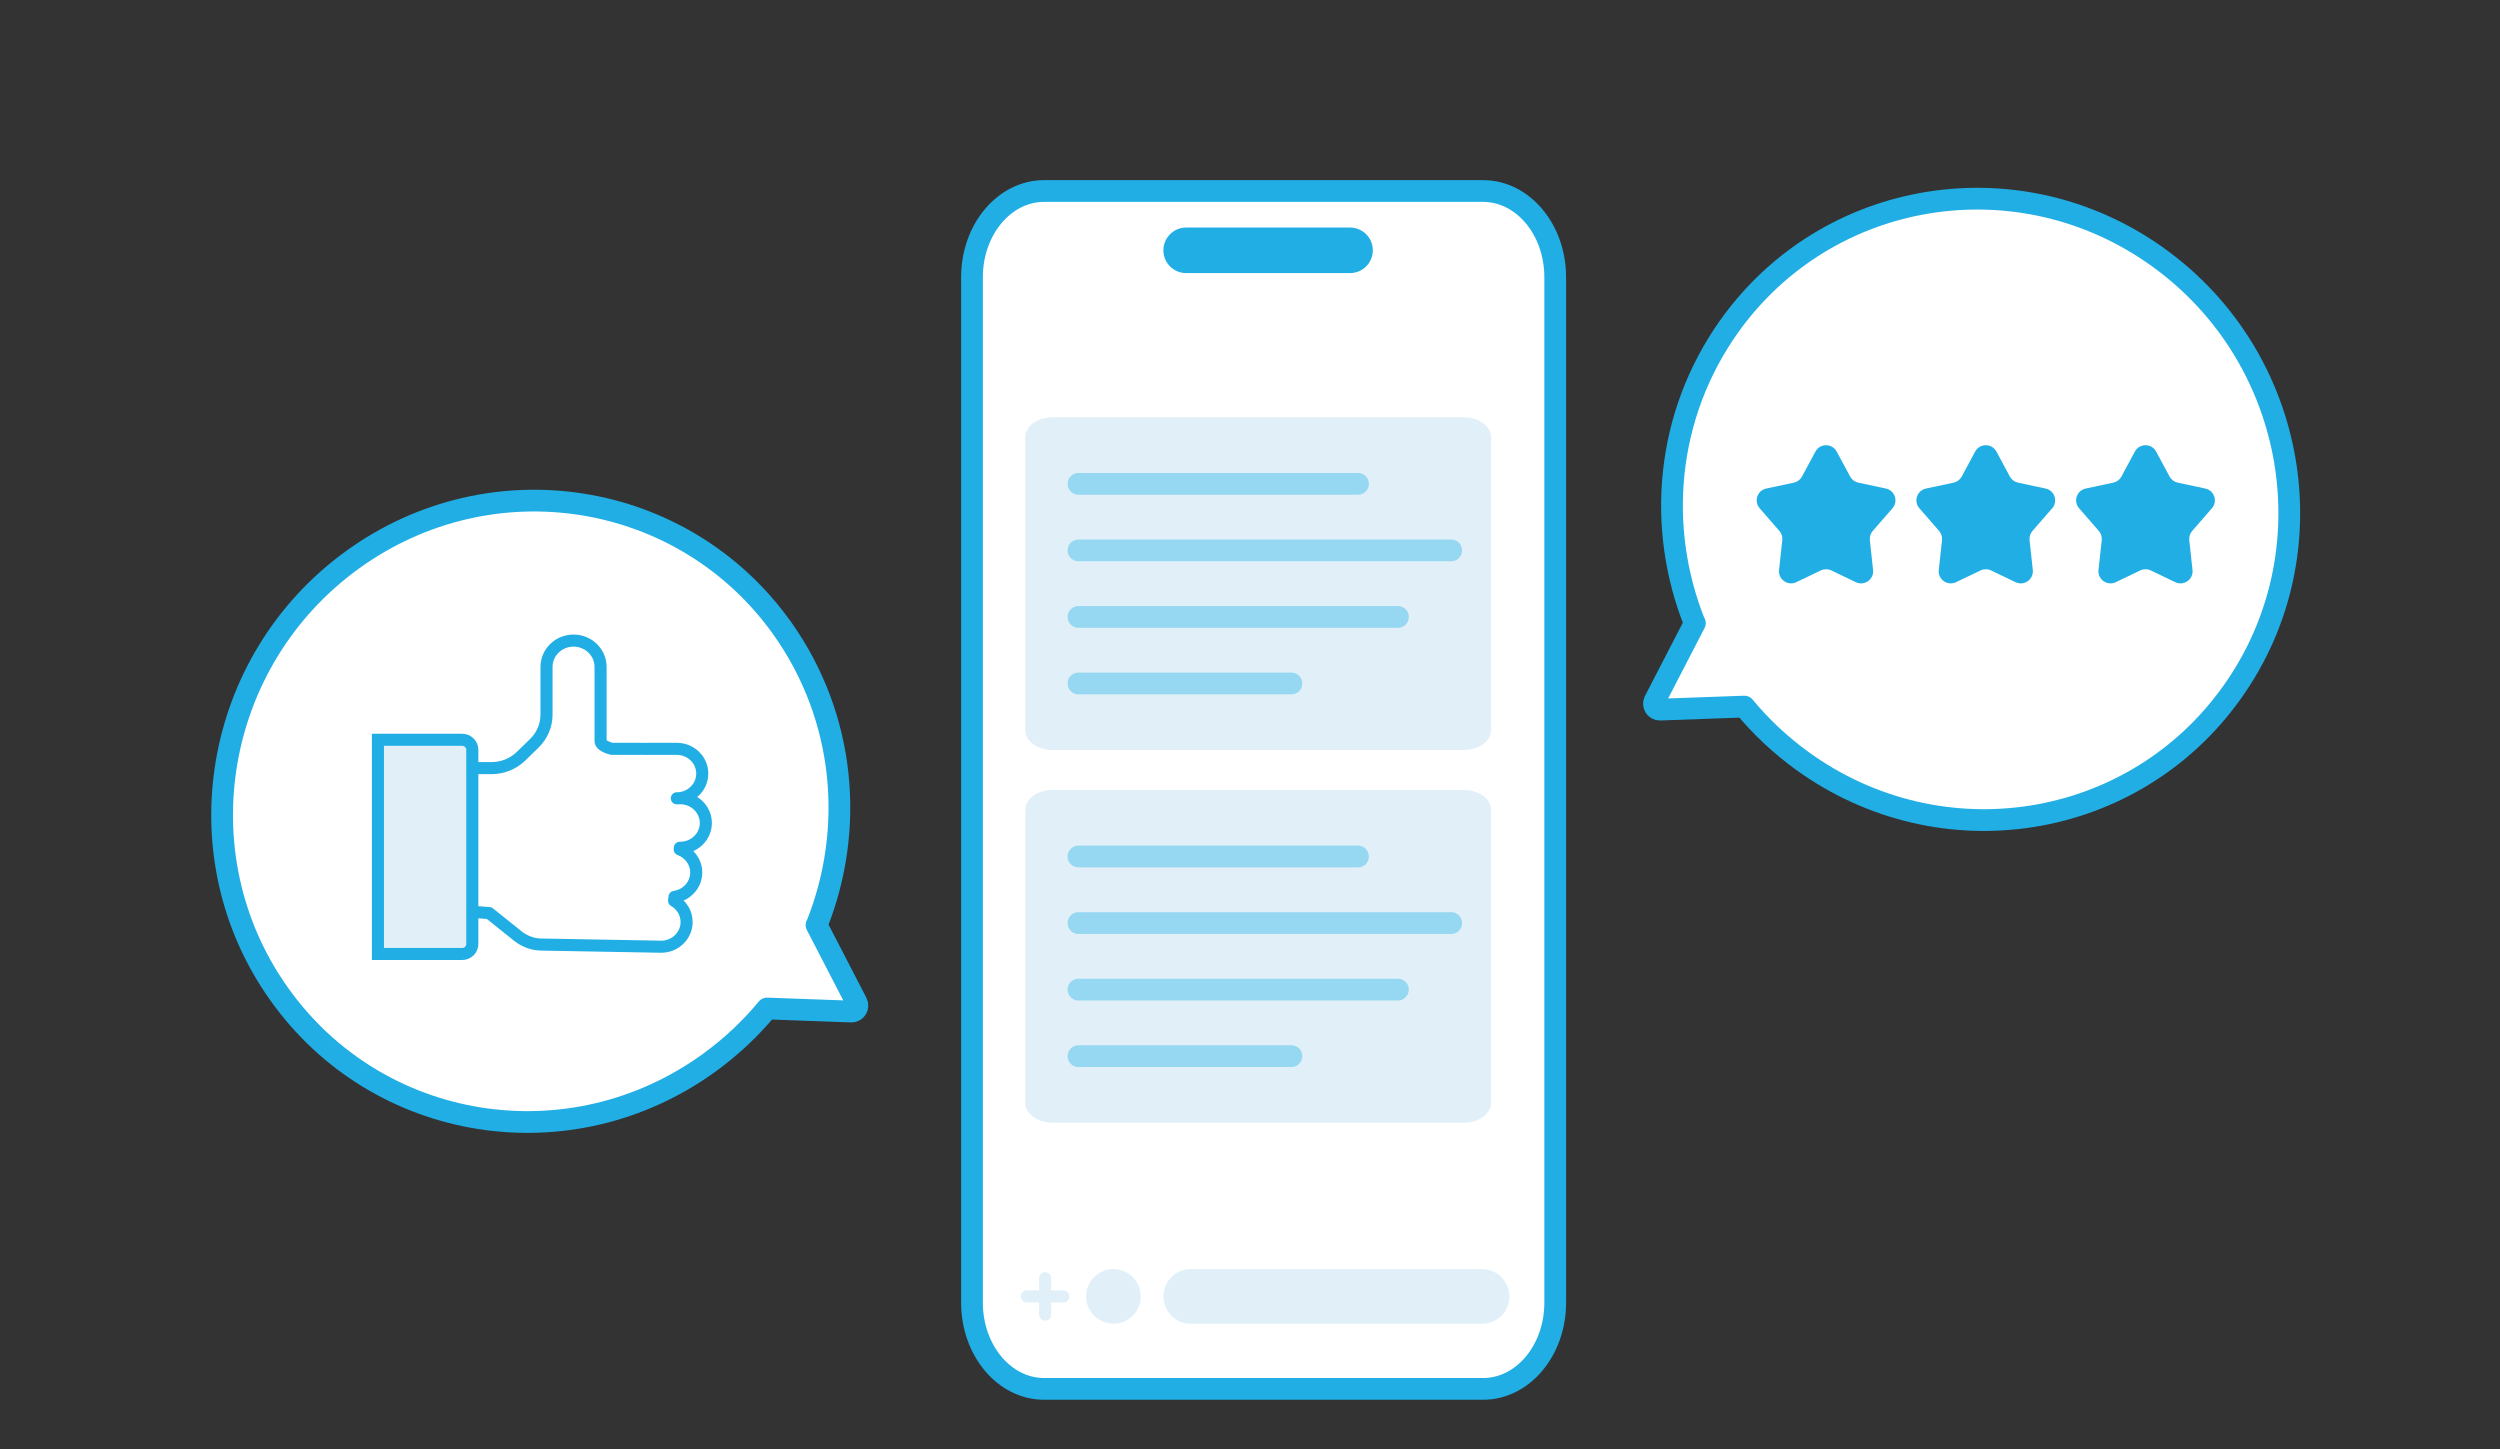 <svg width="207" height="120" viewBox="0 0 207 120" fill="none" xmlns="http://www.w3.org/2000/svg">
<rect x="0" y="0" width="207" height="120" fill="#333333" stroke="none"/>
<path d="M122.801 15.816H86.453C83.155 15.816 80.481 19.011 80.481 22.952V107.864C80.481 111.805 83.155 115 86.453 115H122.801C126.099 115 128.772 111.805 128.772 107.864V22.952C128.772 19.011 126.099 15.816 122.801 15.816Z" fill="white" stroke="#20AEE5" stroke-width="1.8"/>
<path d="M98.592 105.082H122.717C123.966 105.082 124.978 106.094 124.978 107.343C124.978 108.592 123.966 109.604 122.717 109.604H98.592C97.343 109.604 96.331 108.592 96.331 107.343C96.331 106.094 97.343 105.082 98.592 105.082Z" fill="#E1F0F8"/>
<path d="M98.213 18.841H111.784C112.825 18.841 113.669 19.685 113.669 20.726C113.669 21.767 112.825 22.612 111.784 22.612H98.213C97.172 22.612 96.328 21.767 96.328 20.726C96.328 19.685 97.172 18.841 98.213 18.841Z" fill="#20AEE5"/>
<path d="M121.216 34.551H87.135C85.895 34.551 84.89 35.291 84.89 36.203V60.45C84.89 61.362 85.895 62.102 87.135 62.102H121.216C122.456 62.102 123.461 61.362 123.461 60.45V36.203C123.461 35.291 122.456 34.551 121.216 34.551Z" fill="#E1F0F8"/>
<path opacity="0.39" d="M89.297 40.062H112.44" stroke="#20AEE5" stroke-width="1.8" stroke-linecap="round" stroke-linejoin="round"/>
<path opacity="0.39" d="M89.297 45.572H120.155" stroke="#20AEE5" stroke-width="1.8" stroke-linecap="round" stroke-linejoin="round"/>
<path opacity="0.39" d="M89.297 51.082H115.746" stroke="#20AEE5" stroke-width="1.8" stroke-linecap="round" stroke-linejoin="round"/>
<path opacity="0.39" d="M89.297 56.592H106.93" stroke="#20AEE5" stroke-width="1.8" stroke-linecap="round" stroke-linejoin="round"/>
<path d="M121.216 65.408H87.135C85.895 65.408 84.89 66.148 84.89 67.06V91.307C84.89 92.219 85.895 92.959 87.135 92.959H121.216C122.456 92.959 123.461 92.219 123.461 91.307V67.06C123.461 66.148 122.456 65.408 121.216 65.408Z" fill="#E1F0F8"/>
<path opacity="0.39" d="M89.297 70.918H112.44" stroke="#20AEE5" stroke-width="1.8" stroke-linecap="round" stroke-linejoin="round"/>
<path opacity="0.39" d="M89.297 76.428H120.155" stroke="#20AEE5" stroke-width="1.8" stroke-linecap="round" stroke-linejoin="round"/>
<path opacity="0.39" d="M89.297 81.939H115.746" stroke="#20AEE5" stroke-width="1.8" stroke-linecap="round" stroke-linejoin="round"/>
<path opacity="0.39" d="M89.297 87.449H106.93" stroke="#20AEE5" stroke-width="1.8" stroke-linecap="round" stroke-linejoin="round"/>
<path d="M85.027 107.343H88.043" stroke="#E1F0F8" stroke-linecap="round"/>
<path d="M86.534 105.833V108.849" stroke="#E1F0F8" stroke-linecap="round"/>
<path d="M92.19 109.604C93.439 109.604 94.451 108.592 94.451 107.343C94.451 106.094 93.439 105.082 92.19 105.082C90.941 105.082 89.929 106.094 89.929 107.343C89.929 108.592 90.941 109.604 92.19 109.604Z" fill="#E1F0F8"/>
<path d="M140.322 51.606C137.155 43.7 137.914 34.454 143.146 27.061C151.302 15.565 167.256 13.012 178.778 21.366C190.285 29.708 193.009 45.807 184.839 57.291C176.683 68.788 160.729 71.341 149.207 62.986C147.393 61.666 145.794 60.159 144.427 58.505L137.439 58.757C137.077 58.764 136.834 58.375 136.999 58.044L140.335 51.592L140.322 51.606Z" fill="white" stroke="#20AEE5" stroke-width="1.8" stroke-linecap="round" stroke-linejoin="round"/>
<path d="M152.079 37.391C151.702 36.69 150.696 36.69 150.318 37.391L149.205 39.459C149.066 39.717 148.821 39.901 148.534 39.963L146.246 40.451C145.501 40.611 145.2 41.511 145.701 42.086L147.335 43.962C147.518 44.173 147.605 44.45 147.574 44.727L147.306 47.194C147.222 47.973 148.026 48.543 148.732 48.204L150.767 47.23C151.04 47.1 151.357 47.1 151.63 47.23L153.665 48.204C154.372 48.543 155.176 47.973 155.091 47.194L154.823 44.727C154.793 44.45 154.88 44.173 155.063 43.962L156.697 42.086C157.197 41.511 156.896 40.611 156.151 40.451L153.864 39.963C153.577 39.901 153.331 39.717 153.192 39.459L152.079 37.391Z" fill="#20AEE5"/>
<path d="M165.304 37.391C164.926 36.69 163.92 36.69 163.543 37.391L162.43 39.459C162.291 39.717 162.045 39.901 161.758 39.963L159.471 40.452C158.725 40.611 158.425 41.512 158.925 42.086L160.559 43.963C160.742 44.173 160.829 44.45 160.799 44.727L160.531 47.194C160.446 47.974 161.25 48.543 161.957 48.205L163.992 47.231C164.265 47.1 164.582 47.1 164.855 47.231L166.89 48.205C167.596 48.543 168.4 47.974 168.316 47.194L168.048 44.727C168.017 44.45 168.104 44.173 168.287 43.963L169.921 42.086C170.422 41.512 170.121 40.611 169.376 40.452L167.088 39.963C166.801 39.901 166.556 39.717 166.417 39.459L165.304 37.391Z" fill="#20AEE5"/>
<path d="M178.528 37.391C178.151 36.69 177.145 36.69 176.767 37.391L175.654 39.459C175.515 39.717 175.27 39.901 174.983 39.963L172.695 40.452C171.95 40.611 171.65 41.512 172.15 42.086L173.784 43.963C173.967 44.173 174.054 44.45 174.024 44.727L173.756 47.194C173.671 47.974 174.475 48.543 175.182 48.205L177.216 47.231C177.489 47.1 177.807 47.1 178.08 47.231L180.114 48.205C180.821 48.543 181.625 47.974 181.54 47.194L181.272 44.727C181.242 44.45 181.329 44.173 181.512 43.963L183.146 42.086C183.646 41.512 183.346 40.611 182.601 40.452L180.313 39.963C180.026 39.901 179.781 39.717 179.641 39.459L178.528 37.391Z" fill="#20AEE5"/>
<path d="M67.621 76.606C70.788 68.7 70.029 59.454 64.797 52.061C56.641 40.565 40.687 38.012 29.165 46.366C17.658 54.708 14.934 70.807 23.104 82.291C31.26 93.788 47.214 96.341 58.736 87.986C60.55 86.666 62.149 85.159 63.516 83.504L70.504 83.757C70.866 83.764 71.109 83.375 70.944 83.043L67.608 76.592L67.621 76.606Z" fill="white" stroke="#20AEE5" stroke-width="1.8" stroke-linecap="round" stroke-linejoin="round"/>
<path d="M56.042 66.101C57.203 66.101 58.147 65.183 58.147 64.053C58.147 62.922 57.203 62.004 56.042 62.004H53.651C53.616 62.004 53.587 62.014 53.552 62.014C53.522 62.014 53.498 62.004 53.468 62.004H50.676C50.676 62.004 49.728 61.802 49.728 61.364V55.219C49.728 54.017 48.725 53.041 47.49 53.041C46.255 53.041 45.252 54.017 45.252 55.219V59.172C45.252 60.061 44.886 60.917 44.239 61.547L43.142 62.615C42.495 63.245 41.615 63.6 40.701 63.6H38.606V75.459L40.504 75.603L42.875 77.503C43.448 77.96 44.145 78.21 44.861 78.21L54.748 78.388C55.909 78.388 56.852 77.469 56.852 76.339C56.852 75.589 56.432 74.94 55.815 74.584L55.849 74.262C56.862 74.117 57.648 73.271 57.648 72.242C57.648 71.362 57.075 70.621 56.279 70.328L56.294 70.193H56.339C57.499 70.193 58.443 69.275 58.443 68.145C58.443 67.145 57.707 66.317 56.734 66.135V66.096H56.042V66.101Z" fill="white" stroke="#20AEE5" stroke-linecap="round" stroke-linejoin="round"/>
<path d="M38.264 61.255C38.737 61.255 39.107 61.632 39.107 62.081V78.163C39.107 78.615 38.735 78.989 38.264 78.989H31.291V61.255H38.264Z" fill="#E1F0F8" stroke="#20AEE5"/>
</svg>
